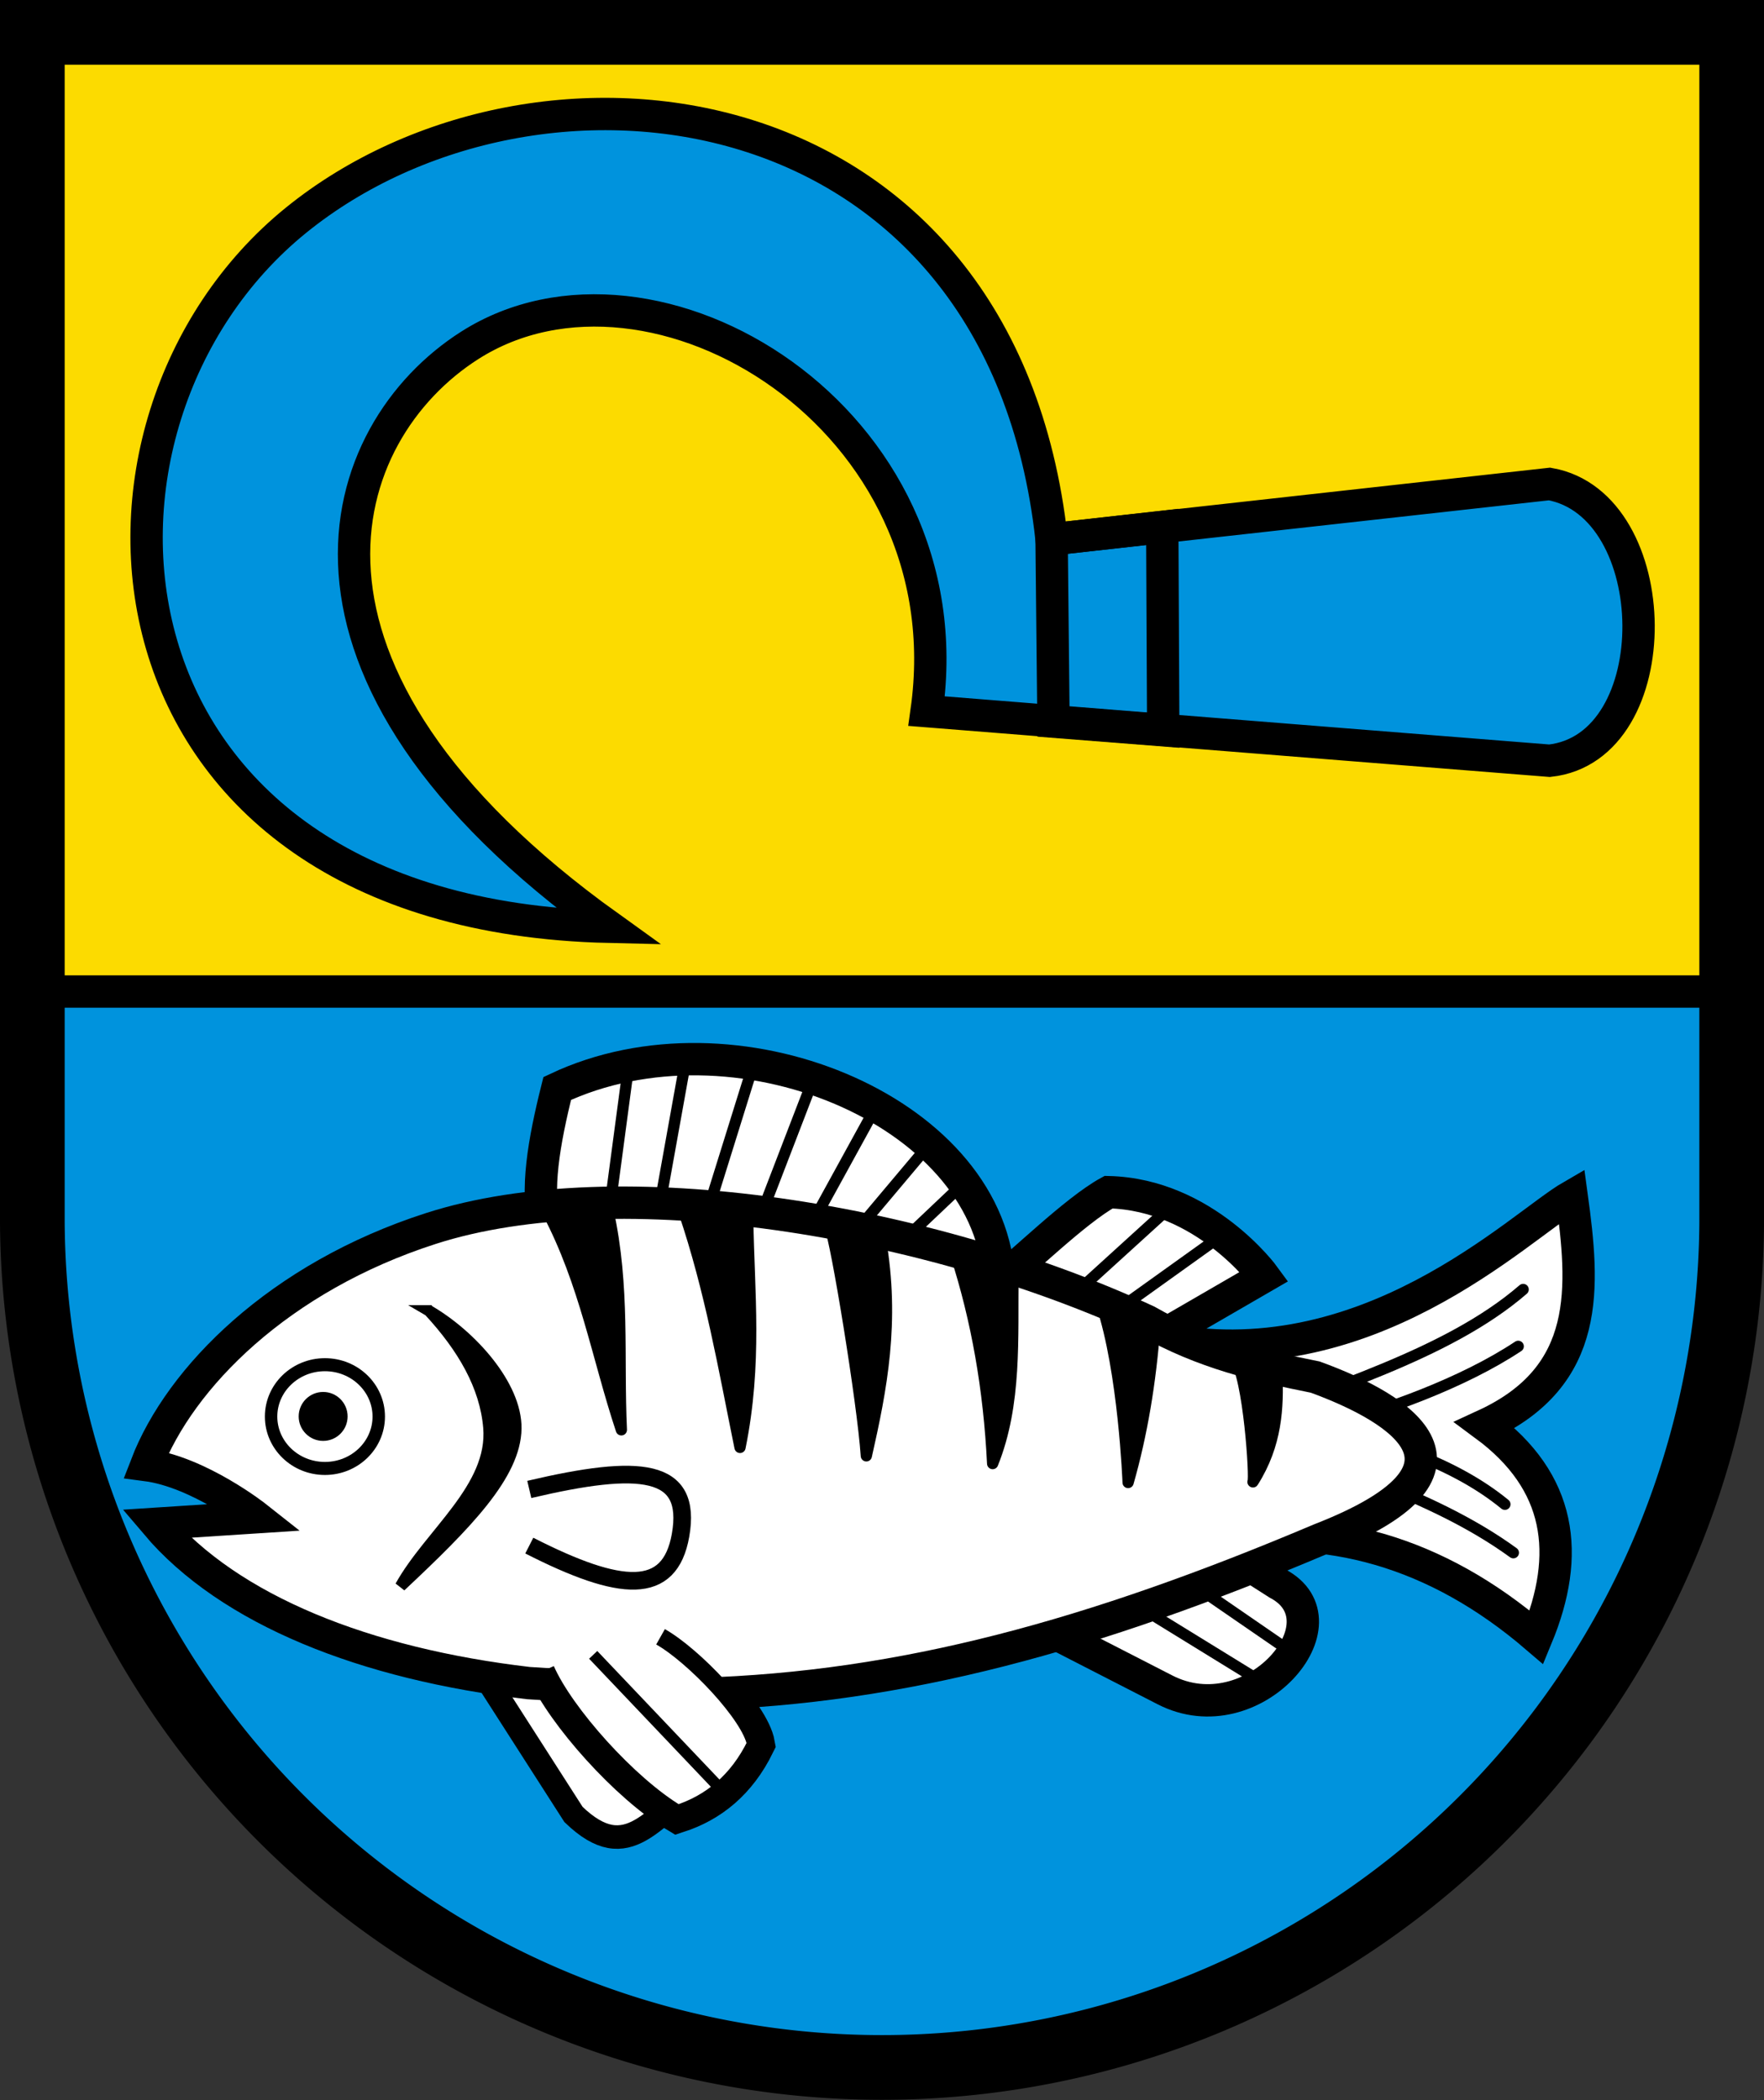 <?xml version="1.0" encoding="UTF-8"?>
<svg width="600" height="714" version="1.1" xmlns="http://www.w3.org/2000/svg">
 <rect width="100%" height="100%" fill="#333333" stroke="none"/>
 <path d="m10.999 11v326.12h578.01v-326.12z" fill="#fcdb00" stroke="#2cee1a"/>
 <g transform="translate(.005 .002)" fill="#0093dd">
  <path d="m589.01 337.12h-578.01v78.502a289.01 289.01 0 0 0 578.01 0z" stroke="#000" stroke-width="11"/>
  <path d="m357.47 183.28 169.37-18.818c39.752 7.066 40.96 89.602 0 94.092l-211.87-16.87c14.09-99.599-92.955-164.02-155.34-124.38-46.437 29.508-73.78 110.85 47.302 197.7-178.88-4.154-191.35-171.47-106.39-240.24 82.04-66.417 239.85-47.174 256.93 108.52z" fill-rule="evenodd"/>
  <path transform="matrix(3.764,0,0,3.764,-2352.4,-863.02)" d="m720 278 0.17 16.471 9.918 0.777-0.088-18.372z" fill-rule="evenodd" stroke="#000" stroke-width="2.923"/>
 </g>
 <g transform="matrix(1 0 0 1 .005 .002)" stroke="#000">
  <path transform="matrix(3.764,0,0,3.764,-2352.4,-863.02)" d="m720 278 45-5c10.562 1.877 10.883 23.807 0 25l-56.294-4.482c3.743-26.463-24.698-43.58-41.274-33.046-12.338 7.84-19.603 29.453 12.568 52.528-47.529-1.104-50.84-45.558-28.267-63.832 21.798-17.648 63.727-12.534 68.267 28.832z" fill="none" stroke-width="2.923"/>
  <g fill="#fff" fill-rule="evenodd">
   <path transform="matrix(3.819,0,0,3.819,-2397.8,-879.89)" d="m670 378 8.94 13.939c4.898 4.713 7.062 0.118 11.944-3.409l-15.884-10.53z" stroke-width="2.095"/>
   <path d="m185.48 417.04c-3.476-11.872-0.473-28.92 4.051-46.967 60.082-28.31 145.86 7.115 150.13 63.374z" stroke-width="10.999"/>
   <path d="m206.35 418.36 8.115-60.867m7.639 64.925 11.934-66.357m3.342 66.357 19.573-62.778m-2.158 63.962 21.96-57.05m-5.958 59.227 26.734-48.694m-14.322 51.062 31.746-37.714m-16.469 39.623 31.147-29.514" stroke-width="3.819"/>
   <path d="m343.55 432.08c2.93-1.517 22.188-20.565 33.514-26.745 32.668 0.818 52.941 28.654 52.941 28.654l-36.162 20.935c70.53 14.827 123-38.024 140.74-48.262 4.22 30.85 6.84 61.144-29.505 77.883 26.067 19.24 29.265 43.927 17.565 72.158-34.19-29.316-71.25-39.512-110.84-32.823l22.74 14.513c24.541 12.863-8.277 51.554-38.297 36.16l-48.893-25.067z" stroke-width="10.999"/>
   <path d="m359.59 445.34 42.01-38.191m-26.733 42.01 43.682-31.27" stroke-width="3.819"/>
  </g>
  <g fill="none" stroke-linecap="round" stroke-linejoin="round" stroke-width="3.819">
   <path d="m516.4 457.75c-18.694 12.418-45.928 22.274-65.879 27.21 18.44 4.714 43.037 11.51 61.342 26.496"/>
   <path d="m518.08 438.42c-26.155 22.624-67.694 33.824-98.579 47.02 29.063 12.07 66.808 21.828 95.241 42.488"/>
  </g>
  <g fill-rule="evenodd">
   <g fill="#fff">
    <path d="m378.69 540.82 49.648 30.553m-30.553-38.191 41.292 28.405" stroke-width="3.819"/>
   </g>
   <g transform="matrix(3.819,0,0,3.819,-2397.8,-879.89)" fill="#fff">
    <path d="m686.69 376.12c2.913 1.64 8.034 6.966 8.487 9.559-1.633 3.328-4.046 5.257-6.971 6.203-4.373-2.61-10.04-8.968-11.74-12.84" stroke-width="3.404"/>
    <path d="m674.92 380.24c-14.498-1.692-26.615-6.473-33.15-14.185l8.94-0.58s-5.097-4.03-9.824-4.647c3.011-7.823 11.86-16.723 25.354-21.061 16.712-5.372 44.268-0.792 63.763 8.232 5 2.855 10 3.998 15 5 7.892 2.878 16.254 8.282 0.444 14.439-20.247 8.562-37.171 13.232-55.277 13.766z" stroke-width="2.88"/>
    <path d="m686.69 376.12c2.913 1.64 8.034 6.966 8.487 9.559-1.633 3.328-4.046 5.257-6.971 6.203-4.373-2.61-10.04-8.968-11.74-12.84" stroke-width="1.571"/>
    <ellipse transform="matrix(1.107,0,0,1.161,-70.877,-58.208)" cx="657.34" cy="357.21" rx="4.331" ry="3.978" stroke-linecap="square"/>
   </g>
   <g transform="matrix(3.819,0,0,3.819,-2397.8,-879.89)">
    <circle cx="656.64" cy="356.5" r="1.679" stroke-linecap="square"/>
    <path d="m675 363c9.865-2.318 14.537-1.957 13.471 4.081-0.956 5.418-5.309 5.077-13.471 0.919" fill="#fff" stroke-width="1.571"/>
    <path d="m666.06 347.09c3.054 3.294 5.029 6.732 5.335 10.396 0.449 5.374-5.244 9.424-7.866 14.136 5.835-5.472 10.23-9.918 10.28-14.053 0.045-3.807-3.956-8.272-7.75-10.479z"/>
   </g>
   <g stroke-linecap="round" stroke-linejoin="round">
    <path d="m186.28 412.15c12.726 24.118 16.877 49.308 25.062 73.995-1.147-24.733 1.132-48.61-4.535-74.473zm46.325-0.23c9.075 26.734 13.643 53.468 19.096 80.202 5.8-28.622 3.011-52.742 2.625-77.574-8.782-2.008-12.374-1.746-21.72-2.626zm62.061 83.066c5.108-22.607 9.657-45.527 4.773-73.754l-17.186-4.058c2.122 4.24 11.23 59.937 12.413 77.814zm30.552-68.018c6.976 21.66 11.166 45.176 12.412 70.653 8.136-20.217 6.659-42.652 6.922-64.688zm49.419 16.46c7.639 22.915 9.07 60.628 9.07 60.628 4.615-16.152 7.64-33.894 9.071-53.23zm45.333 18.637c4.76 5.744 7.035 40.941 6.206 41.774 8.019-12.651 8.64-25.214 8.116-37.237z" stroke-width="3.819"/>
   </g>
  </g>
  <path d="m10.995 10.998v404.62a289.01 289.01 0 0 0 578.01 0v-404.62z" fill="none" stroke-width="22"/>
  <path d="m201.76 562.65 43.162 45.385" fill="none" stroke-width="3.819"/>
 </g>
</svg>
